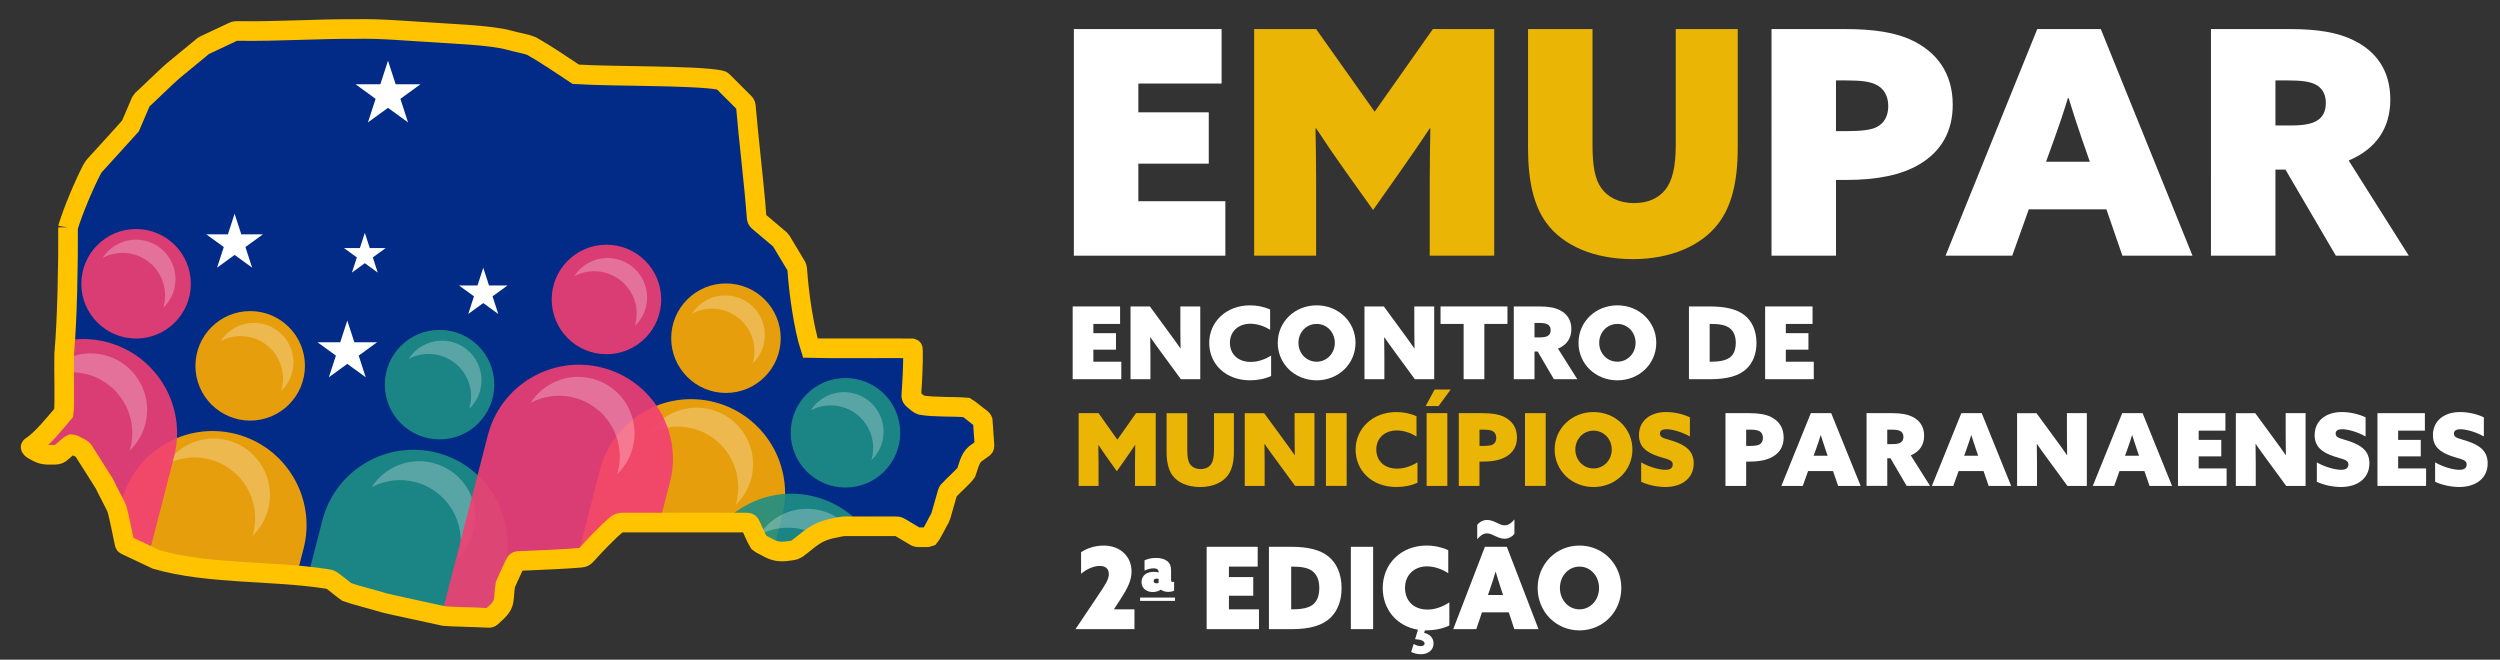 <?xml version="1.0" encoding="UTF-8"?><svg xmlns="http://www.w3.org/2000/svg" xmlns:xlink="http://www.w3.org/1999/xlink" viewBox="0 0 1610.7 425.01"><rect x="0" y="0" width="1610.7" height="425.01" fill="#333333" stroke="none"/><defs><style>.cls-1,.cls-2{fill:none;}.cls-3{mix-blend-mode:overlay;opacity:.27;}.cls-3,.cls-4{fill:#fff;}.cls-5{fill:#1e8e84;}.cls-5,.cls-6,.cls-7,.cls-8{opacity:.9;}.cls-9{isolation:isolate;}.cls-2{stroke:#ffc300;stroke-miterlimit:10;stroke-width:12.65px;}.cls-10{fill:#012b86;}.cls-6{fill:#f23f73;}.cls-7{fill:#ffab00;}.cls-8{fill:#ffc300;}.cls-11{clip-path:url(#clippath);}</style><clipPath id="clippath"><path class="cls-1" d="M43.84,150.94c.15,22.33-.49,59.39-2.5,81.69-.23,10.12.45,33.73-.27,37.81-5.02,5.91-14.14,17.23-20.47,21.28-.4.26-1.04.63-.86,1.1.52.89,1.45,1.22,2.3,1.78,5.05,2.95,6.71,2.95,12.75,2.85,1.39-.03,2.78-.1,3.91-.9,2.11-1.49,5.3-4.91,7.33-5.89,1.89.12,4.13,1.89,5.89,2.57,2.12,1.13,1.78,1.7,3.62,4.37,3.89,6.03,10.37,16.49,11.76,18.61,1.85,4.01,6.71,13.06,7.98,15.87,1.62,5.75,3.51,15.79,4.8,21.7.34,1.55.21,1.49,1.32,2.01,3.2,1.45,13.84,6.6,19.14,9.06,33.59,9.74,74.9,7.1,109.5,12.5,1.36.2,2.66.31,3.77,1.11,2.27,1.51,7.16,5.72,9.67,7.43,4.03,1.55,17.96,5.08,24.48,7.1,4.57,1.16,27.76,6.03,38.18,8.38,3.32.45,20.45.67,27.34,1.13,2.59.24,2.66-.09,4.4-1.75,8.76-7.57,6.05-9.43,7.73-19.73.88-2.15,3.34-7.3,5.16-11.28,1.26-2.53,1.24-4.04,3.92-3.87,10.3-.42,29.86-1.21,39.74-2.11,1.31-.09,2.39-.73,3.25-1.72,5.2-5.74,14.36-15.54,20.1-20.03.99-.68,2.09-.85,3.31-.87,23.89,0,56.21-.01,79.92,0,1.09.02,1.74.16,2.22.96,1.26,2.38,3.96,9.21,5.67,11.84,1.25,1.09,3.39,1.94,4.87,2.78,4.87,2.84,8.52,3.61,14.28,2.69,1.86-.24,3.75-.3,5.35-1.39,8.89-6.46,11.84-11.08,24.37-13.42,2.34-.5,4.72-1.08,7.04-1.1,8.46-.02,23.11,0,31.82,0,1.23,0,2.06.01,3.19.67,2.11,1.23,7.92,4.75,9.79,5.84.38.21.68.37,1.08.46,1.24.24,2.1.05,4.01.11,1.72-.11,2.89.23,4.04-.24,1.96-2.37,5.41-9.81,6.81-12,.59-1.2.77-1.96,1.18-3.45,1.14-3.98,3.31-11.66,3.79-13.26.21-.78.67-1.05,1.25-1.69,3.06-3.36,9.02-8.44,10.78-11.11,2.06-5.57,2.38-10.14,7.72-13.37,1.14-.78,2.39-1.64,3.4-2.43.41-.42.34-.4.47-.63.28-.67.04-1.87-.05-3.75l-.05-.71c-.32-4.5-.71-10.94-.86-12.41-.19-.87-.69-1.09-1.44-1.7-2.48-1.74-6.31-5.21-9.06-6.85-8.56-.72-20.78-.09-29.15-1.54-1.46-.44-2.33-1.41-3.7-2.44-1.5-1.24-2.97-2.12-2.66-4.1.62-8.7,1.19-19.72,1.06-28.42.05-.49-.06-1.54-.31-1.6-3.81-.15-60.62.11-65.81-.11-4.34-13.3-7.44-36.01-8.39-49.89-.1-1.68-.12-2.29-1.22-3.94-2.01-3.34-6.63-11.03-8.52-14.18-.57-.96-.75-1.38-1.42-2.01-1.36-1.17-9.16-7.74-12.84-10.85-1.96-1.55-2.2-1.91-2.29-4.04-1.55-20.94-5.15-50.06-6.89-71.08-.14-1.28-.54-1.64-1.73-2.8-3.22-3.22-10.88-10.88-12.97-12.96-.75-.77-1.14-.84-2.08-1.02-16.46-3.06-68.95-2.17-92.78-3.7-8.26-5.47-19.39-13.04-28.37-18.1-3.94-1.67-10.05-2.49-14.38-3.83-11.93-3.3-36.58-4.05-48.25-4.96-16.04-.84-34.43-2.68-50.75-2.26-23.43-.18-51.46,1.65-74.88,1.26-1.44.06-3.08-.2-4.19.54-3.59,1.69-15.81,7.43-18.2,8.56-1.41.71-1.89,1.4-3.44,2.6-5.09,4.19-15.88,13.05-17.09,14.05-5.33,4.67-17.19,16.34-19.93,18.7-.64.7-.71,1.04-1.19,2.16-1.56,3.96-5.48,12.61-6.3,14.65-5.39,5.89-14.18,15.82-20.37,22.48-2.02,2.24-3.15,3.12-4.47,5.66-5.16,9.86-12.11,26.48-15.29,36.94l-.03.2Z"/></clipPath></defs><g class="cls-9"><g id="Layer_1"><g class="cls-11"><rect class="cls-10" x="29.09" y="-14" width="611.03" height="444.17"/><path id="path2922" class="cls-4" d="M249.98,39.12l-4.94,15.18h-15.97l12.92,9.38-4.93,15.18,12.92-9.38,12.92,9.38-4.93-15.18,12.92-9.38h-15.97l-4.94-15.18ZM151.15,137.7l-4.31,13.27h-13.96l11.29,8.2-4.31,13.27,11.29-8.2,11.29,8.2-4.31-13.27,11.29-8.2h-13.96l-4.31-13.27ZM235.05,150.06l-3.17,9.76h-10.27l8.31,6.03-3.17,9.76,8.31-6.03,8.31,6.03-3.17-9.76,8.31-6.03h-10.27l-3.17-9.76ZM311.35,172.54l-3.7,11.36h-11.95l9.67,7.02-3.69,11.36,9.67-7.02,9.67,7.02-3.69-11.36,9.67-7.02h-11.95l-3.69-11.36ZM223.74,206.56l-4.53,13.94h-14.66l11.87,8.62-4.53,13.94,11.87-8.62,11.87,8.62-4.53-13.94,11.87-8.62h-14.67l-4.53-13.94Z"/><path class="cls-5" d="M255.96,288.44h0c33.44,0,60.59,27.15,60.59,60.59v144.29h-121.18v-144.29c0-33.44,27.15-60.59,60.59-60.59Z" transform="translate(105.53 -51.47) rotate(14.44)"/><circle class="cls-5" cx="283.2" cy="247.81" r="35.28"/><path class="cls-3" d="M291.09,220.31c-10.93-2.81-22.01,1.92-27.78,10.92,5.82-3.08,12.75-4.12,19.64-2.35,14.65,3.77,23.48,18.71,19.7,33.36-.1.4-.24.77-.36,1.16,3.34-3.18,5.88-7.28,7.12-12.08,3.51-13.62-4.69-27.51-18.32-31.02Z"/><path class="cls-3" d="M279.11,298.31c-15.61-4.02-31.44,2.74-39.7,15.6,8.32-4.41,18.22-5.88,28.06-3.35,20.94,5.39,33.54,26.73,28.15,47.67-.15.57-.35,1.1-.52,1.65,4.78-4.54,8.41-10.4,10.17-17.26,5.01-19.47-6.71-39.31-26.17-44.32Z"/><path class="cls-7" d="M126.51,276.39h0c33.44,0,60.59,27.15,60.59,60.59v144.29h-121.18v-144.29c0-33.44,27.15-60.59,60.59-60.59Z" transform="translate(98.44 -19.58) rotate(14.44)"/><circle class="cls-7" cx="161.19" cy="235.7" r="35.28"/><path class="cls-3" d="M169.93,208.83c-10.93-2.81-22.01,1.92-27.78,10.92,5.82-3.08,12.75-4.12,19.64-2.35,14.65,3.77,23.48,18.71,19.7,33.36-.1.4-.24.77-.36,1.16,3.34-3.18,5.88-7.28,7.12-12.08,3.51-13.62-4.69-27.51-18.32-31.02Z"/><path class="cls-3" d="M146.63,283.69c-15.61-4.02-31.44,2.74-39.7,15.6,8.32-4.41,18.22-5.88,28.06-3.35,20.94,5.39,33.54,26.73,28.15,47.67-.15.57-.35,1.1-.52,1.65,4.78-4.54,8.41-10.4,10.17-17.26,5.01-19.47-6.71-39.31-26.17-44.32Z"/><path class="cls-6" d="M43.08,217.11h0c33.44,0,60.59,27.15,60.59,60.59v144.29H-17.51v-144.29c0-33.44,27.15-60.59,60.59-60.59Z" transform="translate(81.03 -.65) rotate(14.44)"/><circle class="cls-6" cx="87.68" cy="182.83" r="35.28"/><path class="cls-3" d="M93.94,155.22c-10.93-2.81-22.01,1.92-27.78,10.92,5.82-3.08,12.75-4.12,19.64-2.35,14.65,3.77,23.48,18.71,19.7,33.36-.1.4-.24.77-.36,1.16,3.34-3.18,5.88-7.28,7.12-12.08,3.51-13.62-4.69-27.51-18.32-31.02Z"/><path class="cls-3" d="M67.49,228.82c-15.61-4.02-31.44,2.74-39.7,15.6,8.32-4.41,18.22-5.88,28.06-3.35,20.94,5.39,33.54,26.73,28.15,47.67-.15.57-.35,1.1-.52,1.65,4.78-4.54,8.41-10.4,10.17-17.26,5.01-19.47-6.71-39.31-26.17-44.32Z"/><path class="cls-7" d="M434.81,255.83h0c33.44,0,60.59,27.15,60.59,60.59v144.29h-121.18v-144.29c0-33.44,27.15-60.59,60.59-60.59Z" transform="translate(103.05 -97.09) rotate(14.44)"/><circle class="cls-7" cx="467.72" cy="217.89" r="35.28"/><path class="cls-3" d="M473.65,191.14c-10.93-2.81-22.01,1.92-27.78,10.92,5.82-3.08,12.75-4.12,19.64-2.35,14.65,3.77,23.48,18.71,19.7,33.36-.1.4-.24.77-.36,1.16,3.34-3.18,5.88-7.28,7.12-12.08,3.51-13.62-4.69-27.51-18.32-31.02Z"/><path class="cls-3" d="M457.9,263.81c-15.61-4.02-31.44,2.74-39.7,15.6,8.32-4.41,18.22-5.88,28.06-3.35,20.94,5.39,33.54,26.73,28.15,47.67-.15.57-.35,1.1-.52,1.65,4.78-4.54,8.41-10.4,10.17-17.26,5.01-19.47-6.71-39.31-26.17-44.32Z"/><path class="cls-6" d="M362.56,233.63h0c33.44,0,60.59,27.15,60.59,60.59v144.29h-121.18v-144.29c0-33.44,27.15-60.59,60.59-60.59Z" transform="translate(95.23 -79.78) rotate(14.44)"/><circle class="cls-6" cx="390.72" cy="192.94" r="35.28"/><path class="cls-3" d="M397.77,167.02c-10.93-2.81-22.01,1.92-27.78,10.92,5.82-3.08,12.75-4.12,19.64-2.35,14.65,3.77,23.48,18.71,19.7,33.36-.1.4-.24.77-.36,1.16,3.34-3.18,5.88-7.28,7.12-12.08,3.51-13.62-4.69-27.51-18.32-31.02Z"/><path class="cls-3" d="M381.56,243.96c-15.61-4.02-31.44,2.74-39.7,15.6,8.32-4.41,18.22-5.88,28.06-3.35,20.94,5.39,33.54,26.73,28.15,47.67-.15.57-.35,1.1-.52,1.65,4.78-4.54,8.41-10.4,10.17-17.26,5.01-19.47-6.71-39.31-26.17-44.32Z"/><path class="cls-5" d="M499.45,316.74h0c33.44,0,60.59,27.15,60.59,60.59v144.29h-121.18v-144.29c0-33.44,27.15-60.59,60.59-60.59Z" transform="translate(120.27 -111.28) rotate(14.44)"/><circle class="cls-5" cx="544.72" cy="278.83" r="35.28"/><path class="cls-3" d="M550.14,253.46c-10.93-2.81-22.01,1.92-27.78,10.92,5.82-3.08,12.75-4.12,19.64-2.35,14.65,3.77,23.48,18.71,19.7,33.36-.1.4-.24.77-.36,1.16,3.34-3.18,5.88-7.28,7.12-12.08,3.51-13.62-4.69-27.51-18.32-31.02Z"/><path class="cls-3" d="M529.01,328.94c-15.61-4.02-31.44,2.74-39.7,15.6,8.32-4.41,18.22-5.88,28.06-3.35,20.94,5.39,33.54,26.73,28.15,47.67-.15.57-.35,1.1-.52,1.65,4.78-4.54,8.41-10.4,10.17-17.26,5.01-19.47-6.71-39.31-26.17-44.32Z"/></g><path class="cls-2" d="M43.84,146.49c.15,22.33-.49,59.39-2.5,81.69-.23,10.12.45,33.73-.27,37.81-5.02,5.91-14.14,17.23-20.47,21.28-.4.26-1.04.63-.86,1.1.52.89,1.45,1.22,2.3,1.78,5.05,2.95,6.71,2.95,12.75,2.85,1.39-.03,2.78-.1,3.91-.9,2.11-1.49,5.3-4.91,7.33-5.89,1.89.12,4.13,1.89,5.89,2.57,2.12,1.13,1.78,1.7,3.62,4.37,3.89,6.03,10.37,16.49,11.76,18.61,1.85,4.01,6.71,13.06,7.98,15.87,1.62,5.75,3.51,15.79,4.8,21.7.34,1.55.21,1.49,1.32,2.01,3.2,1.45,13.84,6.6,19.14,9.06,33.59,9.74,74.9,7.1,109.5,12.5,1.36.2,2.66.31,3.77,1.11,2.27,1.51,7.16,5.72,9.67,7.43,4.03,1.55,17.96,5.08,24.48,7.1,4.57,1.16,27.76,6.03,38.18,8.38,3.32.45,20.45.67,27.34,1.13,2.59.24,2.66-.09,4.4-1.75,8.76-7.57,6.05-9.43,7.73-19.73.88-2.15,3.34-7.3,5.16-11.28,1.26-2.53,1.24-4.04,3.92-3.87,10.3-.42,29.86-1.21,39.74-2.11,1.31-.09,2.39-.73,3.25-1.72,5.2-5.74,14.36-15.54,20.1-20.03.99-.68,2.09-.85,3.31-.87,23.89,0,56.21-.01,79.92,0,1.09.02,1.74.16,2.22.96,1.26,2.38,3.96,9.21,5.67,11.84,1.25,1.09,3.39,1.94,4.87,2.78,4.87,2.84,8.52,3.61,14.28,2.69,1.86-.24,3.75-.3,5.35-1.39,8.89-6.46,11.84-11.08,24.37-13.42,2.34-.5,4.72-1.08,7.04-1.1,8.46-.02,23.11,0,31.82,0,1.23,0,2.06.01,3.19.67,2.11,1.23,7.92,4.75,9.79,5.84.38.21.68.37,1.08.46,1.24.24,2.1.05,4.01.11,1.72-.11,2.89.23,4.04-.24,1.96-2.37,5.41-9.81,6.81-12,.59-1.2.77-1.96,1.18-3.45,1.14-3.98,3.31-11.66,3.79-13.26.21-.78.67-1.05,1.25-1.69,3.06-3.36,9.02-8.44,10.78-11.11,2.06-5.57,2.38-10.14,7.72-13.37,1.14-.78,2.39-1.64,3.4-2.43.41-.42.34-.4.47-.63.28-.67.04-1.87-.05-3.75l-.05-.71c-.32-4.5-.71-10.94-.86-12.41-.19-.87-.69-1.09-1.44-1.7-2.48-1.74-6.31-5.21-9.06-6.85-8.56-.72-20.78-.09-29.15-1.54-1.46-.44-2.33-1.41-3.7-2.44-1.5-1.24-2.97-2.12-2.66-4.1.62-8.7,1.19-19.72,1.06-28.42.05-.49-.06-1.54-.31-1.6-3.81-.15-60.62.11-65.81-.11-4.34-13.3-7.44-36.01-8.39-49.89-.1-1.68-.12-2.29-1.22-3.94-2.01-3.34-6.63-11.03-8.52-14.18-.57-.96-.75-1.38-1.42-2.01-1.36-1.17-9.16-7.74-12.84-10.85-1.96-1.55-2.2-1.91-2.29-4.04-1.55-20.94-5.15-50.06-6.89-71.08-.14-1.28-.54-1.64-1.73-2.8-3.22-3.22-10.88-10.88-12.97-12.96-.75-.77-1.14-.84-2.08-1.02-16.46-3.06-68.95-2.17-92.78-3.7-8.26-5.47-19.39-13.04-28.37-18.1-3.94-1.67-10.05-2.49-14.38-3.83-11.93-3.3-36.58-4.05-48.25-4.96-16.04-.84-34.43-2.68-50.75-2.26-23.43-.18-51.46,1.65-74.88,1.26-1.44.06-3.08-.2-4.19.54-3.59,1.69-15.81,7.43-18.2,8.56-1.41.71-1.89,1.4-3.44,2.6-5.09,4.19-15.88,13.05-17.09,14.05-5.33,4.67-17.19,16.34-19.93,18.7-.64.7-.71,1.04-1.19,2.16-1.56,3.96-5.48,12.61-6.3,14.65-5.39,5.89-14.18,15.82-20.37,22.48-2.02,2.24-3.15,3.12-4.47,5.66-5.16,9.86-12.11,26.48-15.29,36.94l-.03.2Z"/><path class="cls-4" d="M691.09,197.44h30.56v11.26h-17.22v5.96h14.57v10.62h-14.57v7.77h18v11.26h-31.33v-46.87Z"/><path class="cls-4" d="M748.39,227.35c-2.59-3.5-4.86-6.67-7.19-10.03l-.13.07c.07,3.95.13,7.96.13,11.91v15.02h-12.82v-46.87h12.49l12.43,16.96c2.59,3.5,4.86,6.67,7.19,10.03l.13-.07c-.06-3.95-.13-7.96-.13-11.91v-15.02h12.82v46.87h-12.49l-12.43-16.96Z"/><path class="cls-4" d="M818.95,242.24c-4.14,1.94-9.13,2.78-13.59,2.78-15.73,0-26.28-10.49-26.28-24.08s10.94-24.21,26.28-24.21c4.66,0,9.19.97,12.95,2.65v13.08c-3.43-2.14-8.09-3.88-12.69-3.88-7.9,0-13.21,5.11-13.21,12.23s4.92,12.37,13.47,12.37c4.6,0,9.13-1.62,13.08-4.08v13.14Z"/><path class="cls-4" d="M848.28,196.73c14.11,0,25.05,10.62,25.05,24.15s-10.94,24.15-25.05,24.15-25.05-10.62-25.05-24.15,10.94-24.15,25.05-24.15ZM848.28,233.04c6.6,0,11.72-5.37,11.72-12.17s-5.11-12.17-11.72-12.17-11.72,5.37-11.72,12.17,5.11,12.17,11.72,12.17Z"/><path class="cls-4" d="M899.11,227.35c-2.59-3.5-4.86-6.67-7.19-10.03l-.13.07c.07,3.95.13,7.96.13,11.91v15.02h-12.82v-46.87h12.49l12.43,16.96c2.59,3.5,4.85,6.67,7.19,10.03l.13-.07c-.07-3.95-.13-7.96-.13-11.91v-15.02h12.82v46.87h-12.49l-12.43-16.96Z"/><path class="cls-4" d="M943,208.7h-14.89v-11.26h43.11v11.26h-14.89v35.61h-13.34v-35.61Z"/><path class="cls-4" d="M975.31,197.44h16.38c5.7,0,9.9.71,13.14,2.33,4.53,2.2,7.57,6.15,7.57,12.24,0,5.76-2.78,10.16-8.61,12.62l12.43,19.68h-15.08l-10.42-17.8h-2.07v17.8h-13.34v-46.87ZM991.95,217.38c2.46,0,4.21-.32,5.24-.97,1.23-.71,1.88-1.94,1.88-3.69,0-2.01-.91-3.24-2.27-3.88-1.1-.52-2.65-.78-5.7-.78h-2.46v9.32h3.3Z"/><path class="cls-4" d="M1042.05,196.73c14.11,0,25.05,10.62,25.05,24.15s-10.94,24.15-25.05,24.15-25.05-10.62-25.05-24.15,10.94-24.15,25.05-24.15ZM1042.05,233.04c6.6,0,11.72-5.37,11.72-12.17s-5.11-12.17-11.72-12.17-11.72,5.37-11.72,12.17,5.11,12.17,11.72,12.17Z"/><path class="cls-4" d="M1088.15,197.44h13.46c9.71,0,17.03,1.62,22.01,5.37,5.18,3.88,8.03,10.23,8.03,18.13,0,6.99-2.2,12.82-6.67,16.9-4.66,4.21-11.85,6.47-23.11,6.47h-13.72v-46.87ZM1102.01,233.04c8.48,0,11.91-1.68,13.92-4.08,1.75-2.14,2.4-4.98,2.4-8.03,0-4.4-1.36-7.57-4.01-9.58-2.85-2.14-7.12-2.65-12.37-2.65h-.45v24.34h.52Z"/><path class="cls-4" d="M1137.23,197.44h30.56v11.26h-17.22v5.96h14.57v10.62h-14.57v7.77h18v11.26h-31.33v-46.87Z"/><path class="cls-8" d="M694.95,313.06v-46.87h12.82l12.11,17.09,12.04-17.09h12.69v46.87h-13.34v-15.28c0-3.69.06-7.77.13-11.01l-.13-.07c-1.94,2.98-4.08,6.02-6.15,9l-5.57,7.9-5.63-7.9c-2.14-2.98-4.21-6.02-6.15-9l-.13.07c.07,3.24.13,7.32.13,11.01v15.28h-12.82Z"/><path class="cls-8" d="M794.98,290.86c0,7.12-1.36,12.04-3.95,15.47-3.5,4.66-9.9,7.45-17.74,7.45s-14.44-2.65-18-7.64c-2.46-3.43-3.69-8.42-3.69-15.28v-24.66h13.34v23.89c0,4.53.52,7.19,1.81,9,1.29,1.81,3.56,3.11,6.8,3.11,2.91,0,5.05-1.04,6.41-2.72,1.49-1.81,2.2-4.79,2.2-9.39v-23.89h12.82v24.66Z"/><path class="cls-8" d="M821.98,296.1c-2.59-3.5-4.86-6.67-7.19-10.03l-.13.07c.07,3.95.13,7.96.13,11.91v15.02h-12.82v-46.87h12.49l12.43,16.96c2.59,3.5,4.86,6.67,7.19,10.03l.13-.07c-.06-3.95-.13-7.96-.13-11.91v-15.02h12.82v46.87h-12.49l-12.43-16.96Z"/><path class="cls-8" d="M854.28,266.19h13.34v46.87h-13.34v-46.87Z"/><path class="cls-8" d="M913.26,310.99c-4.14,1.94-9.13,2.78-13.59,2.78-15.73,0-26.28-10.49-26.28-24.08s10.94-24.21,26.28-24.21c4.66,0,9.19.97,12.95,2.65v13.08c-3.43-2.14-8.09-3.88-12.69-3.88-7.9,0-13.21,5.11-13.21,12.23s4.92,12.37,13.47,12.37c4.6,0,9.13-1.62,13.08-4.08v13.14Z"/><path class="cls-8" d="M926.86,261.6h-8.29l5.7-10.62h10.36l-7.77,10.62ZM919.15,266.19h13.34v46.87h-13.34v-46.87Z"/><path class="cls-8" d="M939.87,266.19h15.21c6.08,0,10.62.71,14.11,2.46,4.86,2.4,8.16,6.67,8.16,13.21,0,5.44-2.33,9.65-6.99,12.36-3.63,2.14-8.61,3.17-15.02,3.17h-2.14v15.67h-13.34v-46.87ZM955.6,287.3c2.91,0,4.92-.26,6.02-.84,1.55-.78,2.4-2.27,2.4-4.34s-.91-3.69-2.59-4.47c-1.23-.58-2.85-.84-6.21-.84h-2.01v10.49h2.4Z"/><path class="cls-8" d="M982.53,266.19h13.34v46.87h-13.34v-46.87Z"/><path class="cls-8" d="M1026.69,265.48c14.11,0,25.05,10.62,25.05,24.15s-10.94,24.15-25.05,24.15-25.05-10.62-25.05-24.15,10.94-24.15,25.05-24.15ZM1026.69,301.8c6.6,0,11.72-5.37,11.72-12.17s-5.11-12.17-11.72-12.17-11.72,5.37-11.72,12.17,5.11,12.17,11.72,12.17Z"/><path class="cls-8" d="M1057.37,297.91c5.83,3.37,12.43,4.79,15.67,4.79,2.72,0,4.66-.97,4.66-3.37,0-3.37-3.75-3.37-9.71-5.44-7.12-2.46-12.04-5.96-12.04-13.53,0-9.13,7.06-14.89,17.54-14.89,4.86,0,10.88,1.23,15.28,3.43v12.3c-5.63-3.17-11.85-4.66-15.15-4.66-2.46,0-4.14.78-4.14,2.85,0,3.04,3.63,3.04,9.32,5.05,7.32,2.59,12.43,6.21,12.43,14.11,0,9.45-7.44,15.21-18.32,15.21-4.79,0-10.81-1.1-15.54-3.37v-12.49Z"/><path class="cls-4" d="M1111.69,266.19h15.21c6.09,0,10.62.71,14.11,2.46,4.85,2.4,8.16,6.67,8.16,13.21,0,5.44-2.33,9.65-6.99,12.36-3.63,2.14-8.61,3.17-15.02,3.17h-2.14v15.67h-13.34v-46.87ZM1127.42,287.3c2.91,0,4.92-.26,6.02-.84,1.55-.78,2.4-2.27,2.4-4.34s-.91-3.69-2.59-4.47c-1.23-.58-2.85-.84-6.22-.84h-2.01v10.49h2.4Z"/><path class="cls-4" d="M1166.66,266.19h13.14l18.97,46.87h-14.5l-3.3-9.58h-16.05l-3.43,9.58h-13.79l18.97-46.87ZM1173,280.43c-.91,2.98-1.81,5.7-2.91,8.74l-1.62,4.47h9.06l-1.55-4.47c-1.1-3.17-1.94-5.83-2.85-8.74h-.13Z"/><path class="cls-4" d="M1202.59,266.19h16.38c5.7,0,9.9.71,13.14,2.33,4.53,2.2,7.57,6.15,7.57,12.23,0,5.76-2.78,10.16-8.61,12.62l12.43,19.68h-15.08l-10.42-17.8h-2.07v17.8h-13.34v-46.87ZM1219.23,286.13c2.46,0,4.21-.32,5.24-.97,1.23-.71,1.88-1.94,1.88-3.69,0-2.01-.91-3.24-2.27-3.88-1.1-.52-2.65-.78-5.7-.78h-2.46v9.32h3.3Z"/><path class="cls-4" d="M1263.64,266.19h13.14l18.97,46.87h-14.5l-3.3-9.58h-16.05l-3.43,9.58h-13.79l18.97-46.87ZM1269.98,280.43c-.91,2.98-1.81,5.7-2.91,8.74l-1.62,4.47h9.06l-1.55-4.47c-1.1-3.17-1.94-5.83-2.85-8.74h-.13Z"/><path class="cls-4" d="M1319.58,296.1c-2.59-3.5-4.85-6.67-7.19-10.03l-.13.07c.07,3.95.13,7.96.13,11.91v15.02h-12.82v-46.87h12.49l12.43,16.96c2.59,3.5,4.86,6.67,7.19,10.03l.13-.07c-.07-3.95-.13-7.96-.13-11.91v-15.02h12.82v46.87h-12.49l-12.43-16.96Z"/><path class="cls-4" d="M1367.29,266.19h13.14l18.97,46.87h-14.5l-3.3-9.58h-16.05l-3.43,9.58h-13.79l18.97-46.87ZM1373.63,280.43c-.91,2.98-1.81,5.7-2.91,8.74l-1.62,4.47h9.06l-1.55-4.47c-1.1-3.17-1.94-5.83-2.85-8.74h-.13Z"/><path class="cls-4" d="M1403.22,266.19h30.56v11.26h-17.22v5.96h14.57v10.62h-14.57v7.77h18v11.26h-31.33v-46.87Z"/><path class="cls-4" d="M1460.52,296.1c-2.59-3.5-4.85-6.67-7.19-10.03l-.13.07c.07,3.95.13,7.96.13,11.91v15.02h-12.82v-46.87h12.49l12.43,16.96c2.59,3.5,4.86,6.67,7.19,10.03l.13-.07c-.07-3.95-.13-7.96-.13-11.91v-15.02h12.82v46.87h-12.49l-12.43-16.96Z"/><path class="cls-4" d="M1492.7,297.91c5.83,3.37,12.43,4.79,15.67,4.79,2.72,0,4.66-.97,4.66-3.37,0-3.37-3.75-3.37-9.71-5.44-7.12-2.46-12.04-5.96-12.04-13.53,0-9.13,7.06-14.89,17.54-14.89,4.86,0,10.88,1.23,15.28,3.43v12.3c-5.63-3.17-11.85-4.66-15.15-4.66-2.46,0-4.14.78-4.14,2.85,0,3.04,3.63,3.04,9.32,5.05,7.32,2.59,12.43,6.21,12.43,14.11,0,9.45-7.44,15.21-18.32,15.21-4.79,0-10.81-1.1-15.54-3.37v-12.49Z"/><path class="cls-4" d="M1531.74,266.19h30.56v11.26h-17.22v5.96h14.57v10.62h-14.57v7.77h18v11.26h-31.33v-46.87Z"/><path class="cls-4" d="M1568.9,297.91c5.83,3.37,12.43,4.79,15.67,4.79,2.72,0,4.66-.97,4.66-3.37,0-3.37-3.75-3.37-9.71-5.44-7.12-2.46-12.04-5.96-12.04-13.53,0-9.13,7.06-14.89,17.54-14.89,4.85,0,10.88,1.23,15.28,3.43v12.3c-5.63-3.17-11.85-4.66-15.15-4.66-2.46,0-4.14.78-4.14,2.85,0,3.04,3.63,3.04,9.32,5.05,7.32,2.59,12.43,6.21,12.43,14.11,0,9.45-7.44,15.21-18.32,15.21-4.79,0-10.81-1.1-15.54-3.37v-12.49Z"/><path class="cls-4" d="M691.87,18.73h95.18v35.09h-53.64v18.55h45.37v33.07h-45.37v24.2h56.06v35.09h-97.6V18.73Z"/><path class="cls-8" d="M808.02,164.73V18.73h39.93l37.71,53.24,37.51-53.24h39.52v146h-41.54v-47.59c0-11.49.2-24.2.4-34.28l-.4-.2c-6.05,9.28-12.7,18.75-19.16,28.03l-17.34,24.6-17.54-24.6c-6.65-9.28-13.11-18.75-19.16-28.03l-.4.2c.2,10.08.4,22.79.4,34.28v47.59h-39.93Z"/><path class="cls-8" d="M1119.58,95.56c0,22.18-4.23,37.51-12.3,48.2-10.89,14.52-30.85,23.19-55.25,23.19s-44.97-8.27-56.06-23.8c-7.66-10.69-11.49-26.21-11.49-47.59V18.73h41.54v74.41c0,14.12,1.61,22.38,5.65,28.03,4.03,5.65,11.09,9.68,21.17,9.68,9.07,0,15.73-3.23,19.96-8.47,4.64-5.65,6.86-14.92,6.86-29.24V18.73h39.93v76.83Z"/><path class="cls-4" d="M1141.35,18.73h47.39c18.96,0,33.07,2.22,43.96,7.66,15.12,7.46,25.41,20.77,25.41,41.14,0,16.94-7.26,30.05-21.78,38.52-11.29,6.65-26.82,9.88-46.78,9.88h-6.65v48.8h-41.54V18.73ZM1190.36,84.47c9.07,0,15.33-.81,18.75-2.62,4.84-2.42,7.46-7.06,7.46-13.51s-2.82-11.49-8.07-13.91c-3.83-1.81-8.87-2.62-19.36-2.62h-6.25v32.67h7.46Z"/><path class="cls-4" d="M1312.56,18.73h40.94l59.08,146h-45.17l-10.28-29.85h-50.01l-10.69,29.85h-42.95l59.08-146ZM1332.33,63.09c-2.82,9.28-5.65,17.75-9.08,27.22l-5.04,13.91h28.23l-4.84-13.91c-3.43-9.88-6.05-18.15-8.87-27.22h-.4Z"/><path class="cls-4" d="M1424.48,18.73h51.02c17.75,0,30.85,2.22,40.94,7.26,14.12,6.86,23.59,19.16,23.59,38.11,0,17.95-8.67,31.66-26.82,39.32l38.72,61.3h-46.99l-32.47-55.46h-6.45v55.46h-41.54V18.73ZM1476.31,80.84c7.66,0,13.11-1.01,16.33-3.02,3.83-2.22,5.85-6.05,5.85-11.49,0-6.25-2.82-10.08-7.06-12.1-3.43-1.61-8.27-2.42-17.75-2.42h-7.66v29.04h10.28Z"/><path class="cls-4" d="M707.51,383.58c4.6-6.81,6.9-10.33,6.9-13.7s-2.09-5.27-5.92-5.27c-3.48,0-7.94,1.69-11.98,5.06v-13.85c2.79-2.05,8.29-4.32,14.49-4.32,10.93,0,18.04,7.18,18.04,16.7,0,5.57-2.44,10.62-6.9,17.51l-4.39,6.74.07.15h13.09v12.75h-37.82l-.07-.15,14.49-21.61Z"/><path class="cls-4" d="M747.93,379.92c-1.46.94-3.21,1.5-5.2,1.5-1.83,0-3.41-.43-4.71-1.32-1.58-1.11-2.56-2.78-2.56-5.04s1.02-4.02,2.36-5.04c1.54-1.2,3.65-1.58,5.6-1.58,1.1,0,2.07.13,3.04.34v-.3c0-.64-.16-1.11-.57-1.54-.61-.6-1.62-.77-2.68-.77-2.11,0-4.14.68-5.81,1.41v-6.58c1.71-.81,4.39-1.54,7.39-1.54s5.52.68,7.23,2.05c1.79,1.41,2.48,3.37,2.48,6.02v6.07c0,.85.29,1.37,1.02,1.37.28,0,.61-.09.93-.26v5.81c-.85.51-2.23.81-3.78.81-1.66,0-3.33-.34-4.67-1.41h-.08ZM746.47,372.91c-.37-.09-.89-.13-1.18-.13-1.06,0-2.03.43-2.03,1.54,0,1.02.85,1.5,1.79,1.5.49,0,1.01-.13,1.42-.3v-2.61Z"/><path class="cls-4" d="M777.43,352.3h32.87v12.75h-18.53v6.74h15.67v12.02h-15.67v8.79h19.36v12.75h-33.71v-53.04Z"/><path class="cls-4" d="M817.54,352.3h14.49c10.45,0,18.32,1.83,23.68,6.08,5.57,4.4,8.64,11.58,8.64,20.51,0,7.91-2.37,14.51-7.17,19.12-5.01,4.76-12.75,7.33-24.86,7.33h-14.77v-53.04ZM832.45,392.59c9.12,0,12.82-1.91,14.97-4.62,1.88-2.42,2.58-5.64,2.58-9.08,0-4.98-1.46-8.57-4.32-10.84-3.07-2.42-7.66-3-13.3-3h-.49v27.55h.56Z"/><path class="cls-4" d="M870.33,352.3h14.35v53.04h-14.35v-53.04Z"/><path class="cls-4" d="M913.58,405.71c-13.79-2.27-22.71-13.19-22.71-26.82,0-15.68,11.77-27.4,28.28-27.4,5.02,0,9.89,1.1,13.93,3v14.8c-3.69-2.42-8.71-4.4-13.65-4.4-8.5,0-14.21,5.79-14.21,13.85s5.29,13.99,14.49,13.99c4.95,0,9.82-1.83,14.07-4.62v14.87c-4.46,2.2-9.68,3.15-15.74,3.15l-.49,1.61c3.76.81,6.06,3.37,6.06,6.81,0,4.18-3.34,6.96-8.22,6.96-2.37,0-4.6-.66-6.2-1.47l1.6-5.13c1.46.81,3.13,1.39,4.53,1.39,1.25,0,2.51-.51,2.51-1.69,0-2.2-4.11-2.71-6.13-2.78l1.88-6.15Z"/><path class="cls-4" d="M956.69,352.3h14.14l20.41,53.04h-15.6l-3.55-10.84h-17.27l-3.69,10.84h-14.84l20.41-53.04ZM975.71,343.94c-1.32,1.69-3.55,3.15-6.27,3.15-2.02,0-3.9-.66-6.2-1.76-2.02-.95-3.34-1.69-5.15-1.69-2.72,0-4.74,1.83-6.2,3.66l-.14-.07v-9.08c1.32-1.69,3.55-3.15,6.27-3.15,2.02,0,3.9.66,6.2,1.76,2.02.95,3.34,1.69,5.15,1.69,2.72,0,4.74-1.83,6.2-3.66l.14.07v9.08ZM963.52,368.41c-.98,3.37-1.95,6.45-3.13,9.89l-1.74,5.06h9.75l-1.67-5.06c-1.18-3.59-2.09-6.59-3.06-9.89h-.14Z"/><path class="cls-4" d="M1017.63,351.49c15.18,0,26.95,12.02,26.95,27.33s-11.77,27.33-26.95,27.33-26.95-12.02-26.95-27.33,11.77-27.33,26.95-27.33ZM1017.63,392.59c7.1,0,12.61-6.08,12.61-13.77s-5.5-13.77-12.61-13.77-12.61,6.08-12.61,13.77,5.5,13.77,12.61,13.77Z"/><path class="cls-4" d="M734.53,387.14v-2.14h22.49v2.14h-22.49Z"/></g></g></svg>